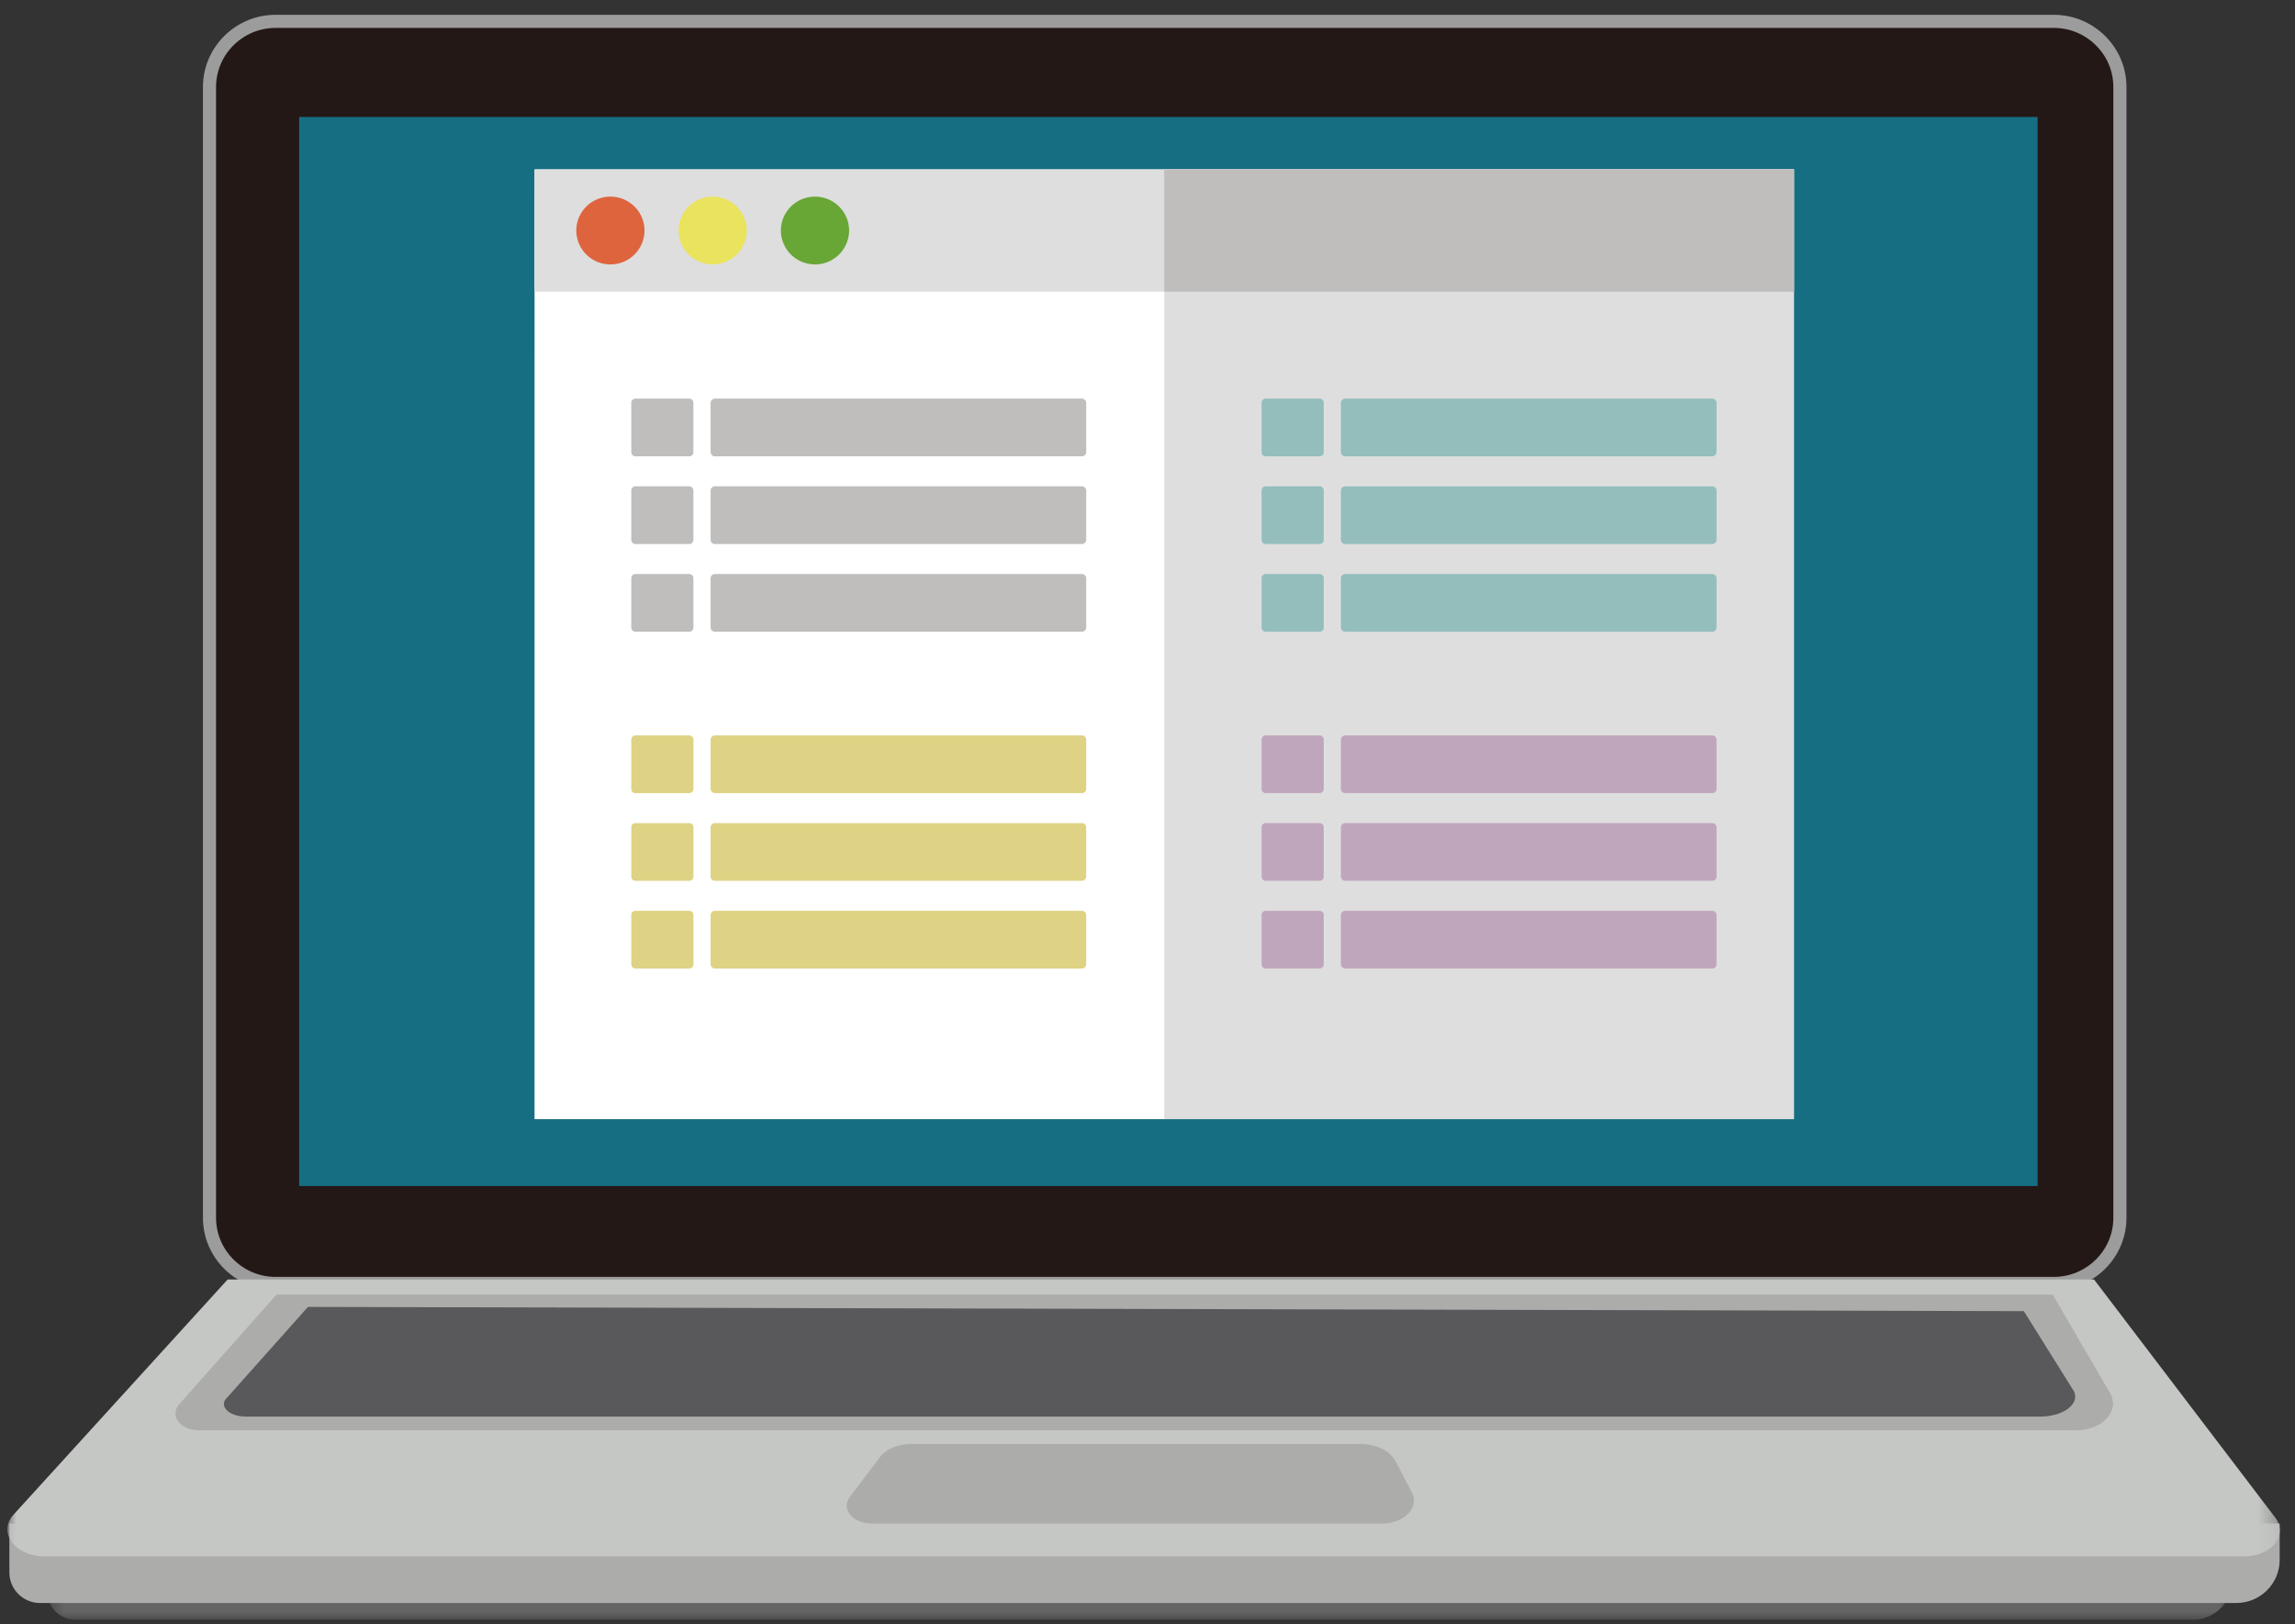 <svg xmlns="http://www.w3.org/2000/svg" xmlns:xlink="http://www.w3.org/1999/xlink" width="130" height="92"><rect width="100%" height="100%" fill="#333333" stroke="none"/><defs><path id="a" d="M.556.062h123.77v3.895H.556z"/><path id="c" d="M0 90.742h128.727V0H0z"/></defs><g fill="none" fill-rule="evenodd" transform="translate(.42 1)"><g transform="translate(1.707 86.786)"><mask id="b" fill="#fff"><use xlink:href="#a"/></mask><path fill="#666" d="M122.085 3.957H2.142A1.58 1.58 0 0 1 .556 2.38V.06h123.77v1.67a2.234 2.234 0 0 1-2.241 2.226" mask="url(#b)"/></g><path fill="#ACACAB" d="M126.254 89.799H1.85c-.96 0-1.738-.774-1.738-1.728v-2.776h128.599v2.063c0 1.347-1.1 2.44-2.457 2.44"/><path fill="#231815" d="M115.92 71.698H15.187c-2.057 0-3.74-1.672-3.74-3.716V3.926c0-2.044 1.683-3.716 3.74-3.716H115.92c2.059 0 3.742 1.672 3.742 3.716v64.056c0 2.044-1.683 3.716-3.742 3.716"/><path stroke="#9C9C9D" stroke-width=".743" d="M115.92 71.698H15.187c-2.057 0-3.74-1.672-3.74-3.716V3.926c0-2.044 1.683-3.716 3.74-3.716H115.92c2.059 0 3.742 1.672 3.742 3.716v64.056c0 2.044-1.683 3.716-3.742 3.716z"/><mask id="d" fill="#fff"><use xlink:href="#c"/></mask><path fill="#166E82" d="M16.525 66.18H115V5.625H16.525z" mask="url(#d)"/><path fill="#C5C7C5" d="M126.704 87.158H2.1c-1.672 0-2.672-1.356-1.747-2.371l12.122-13.313h105.722l10.274 13.5c.747.98-.227 2.184-1.767 2.184" mask="url(#d)"/><path fill="#ACACAB" d="M117.187 80.015H10.827c-1.037 0-1.66-.836-1.098-1.47l5.516-6.217h100.608l3.249 5.58c.582.999-.425 2.107-1.915 2.107" mask="url(#d)"/><path fill="#59585A" d="M115.142 79.239H13.512c-.99 0-1.586-.624-1.048-1.096l4.56-5.116 97.197.241 2.75 4.399c.556.745-.406 1.572-1.83 1.572" mask="url(#d)"/><path fill="#ACACAB" d="M77.885 85.295H48.938c-1.06 0-1.732-.83-1.22-1.505l1.706-2.252c.348-.46 1.013-.747 1.735-.747h25.518c.871 0 1.653.394 1.962.987l.914 1.756c.443.851-.42 1.761-1.668 1.761" mask="url(#d)"/><path fill="#FFF" d="M29.859 62.39h71.336V8.597H29.86z" mask="url(#d)"/><path fill="#DEDEDE" d="M65.528 62.39h35.669V8.597H65.528z" mask="url(#d)"/><path fill="#DEDEDE" d="M29.859 15.52h71.336V8.596H29.86z" mask="url(#d)"/><path fill="#C0BEBC" d="M65.528 15.52h35.669V8.596H65.528z" mask="url(#d)"/><path fill="#DE643D" d="M34.156 10.138c1.067 0 1.932.86 1.932 1.92a1.925 1.925 0 0 1-1.932 1.918 1.925 1.925 0 0 1-1.931-1.918c0-1.06.865-1.92 1.931-1.92" mask="url(#d)"/><path fill="#EAE35E" d="M39.95 10.138c1.068 0 1.933.86 1.933 1.92a1.925 1.925 0 0 1-1.932 1.918 1.925 1.925 0 0 1-1.932-1.918c0-1.06.865-1.92 1.932-1.92" mask="url(#d)"/><path fill="#68A636" d="M45.745 10.138c1.067 0 1.932.86 1.932 1.92a1.925 1.925 0 0 1-1.932 1.918 1.925 1.925 0 0 1-1.931-1.918c0-1.06.864-1.92 1.931-1.92" mask="url(#d)"/><path fill="#C0BEBC" d="M38.625 24.848h-3.053a.233.233 0 0 1-.233-.231v-2.805c0-.128.105-.232.233-.232h3.053c.128 0 .233.104.233.232v2.805a.233.233 0 0 1-.233.231m22.24 0h-20.79a.242.242 0 0 1-.243-.24V21.82c0-.132.11-.24.242-.24h20.791c.133 0 .243.108.243.24v2.786c0 .133-.11.241-.243.241m-22.24 4.968h-3.053a.233.233 0 0 1-.233-.23v-2.806c0-.128.105-.232.233-.232h3.053c.128 0 .233.104.233.232v2.805a.233.233 0 0 1-.233.231m22.24 0h-20.79a.242.242 0 0 1-.243-.24v-2.787c0-.132.11-.24.242-.24h20.791c.133 0 .243.108.243.24v2.787c0 .132-.11.24-.243.24m-22.24 4.968h-3.053a.233.233 0 0 1-.233-.232v-2.805c0-.128.105-.231.233-.231h3.053c.128 0 .233.103.233.231v2.805a.233.233 0 0 1-.233.232m22.24 0h-20.79a.242.242 0 0 1-.243-.241v-2.787c0-.132.11-.24.242-.24h20.791c.133 0 .243.108.243.24v2.787c0 .133-.11.24-.243.24" mask="url(#d)"/><path fill="#DED284" d="M38.625 43.924h-3.053a.233.233 0 0 1-.233-.23v-2.806c0-.128.105-.232.233-.232h3.053c.128 0 .233.104.233.232v2.805a.233.233 0 0 1-.233.231m22.24 0h-20.79a.242.242 0 0 1-.243-.24v-2.787c0-.132.11-.24.242-.24h20.791c.133 0 .243.108.243.24v2.787c0 .132-.11.24-.243.24m-22.24 4.967h-3.053a.233.233 0 0 1-.233-.23v-2.806c0-.128.105-.232.233-.232h3.053c.128 0 .233.104.233.232v2.805a.233.233 0 0 1-.233.231m22.24 0h-20.79a.242.242 0 0 1-.243-.24v-2.787c0-.132.11-.24.242-.24h20.791c.133 0 .243.108.243.24v2.787c0 .132-.11.24-.243.24m-22.24 4.968h-3.053a.233.233 0 0 1-.233-.232v-2.805c0-.127.105-.23.233-.23h3.053c.128 0 .233.103.233.23v2.805a.233.233 0 0 1-.233.232m22.24 0h-20.79a.242.242 0 0 1-.243-.241V50.83c0-.132.11-.24.242-.24h20.791c.133 0 .243.108.243.24v2.787c0 .133-.11.24-.243.24" mask="url(#d)"/><path fill="#93BEBC" d="M74.33 24.848h-3.054a.233.233 0 0 1-.233-.231v-2.805c0-.128.105-.232.233-.232h3.054c.128 0 .232.104.232.232v2.805a.233.233 0 0 1-.232.231m22.24 0H75.777a.242.242 0 0 1-.241-.24V21.82a.24.24 0 0 1 .241-.24H96.57c.134 0 .243.108.243.24v2.786c0 .133-.11.241-.243.241m-22.24 4.968h-3.054a.233.233 0 0 1-.233-.23v-2.806c0-.128.105-.232.233-.232h3.054c.128 0 .232.104.232.232v2.805a.233.233 0 0 1-.232.231m22.24 0H75.777a.242.242 0 0 1-.241-.24v-2.787a.24.24 0 0 1 .241-.24H96.57c.134 0 .243.108.243.24v2.787c0 .132-.11.24-.243.24m-22.24 4.968h-3.054a.233.233 0 0 1-.233-.232v-2.805c0-.128.105-.231.233-.231h3.054c.128 0 .232.103.232.231v2.805a.233.233 0 0 1-.232.232m22.24 0H75.777a.242.242 0 0 1-.241-.241v-2.787a.24.24 0 0 1 .241-.24H96.57c.134 0 .243.108.243.24v2.787c0 .133-.11.24-.243.24" mask="url(#d)"/><path fill="#C0A6BC" d="M74.33 43.924h-3.054a.233.233 0 0 1-.233-.23v-2.806c0-.128.105-.232.233-.232h3.054c.128 0 .232.104.232.232v2.805a.233.233 0 0 1-.232.231m22.24 0H75.777a.242.242 0 0 1-.241-.24v-2.787a.24.24 0 0 1 .241-.24H96.57c.134 0 .243.108.243.24v2.787c0 .132-.11.24-.243.24m-22.24 4.967h-3.054a.233.233 0 0 1-.233-.23v-2.806c0-.128.105-.232.233-.232h3.054c.128 0 .232.104.232.232v2.805a.233.233 0 0 1-.232.231m22.24 0H75.777a.242.242 0 0 1-.241-.24v-2.787a.24.24 0 0 1 .241-.24H96.57c.134 0 .243.108.243.24v2.787c0 .132-.11.24-.243.24m-22.24 4.968h-3.054a.233.233 0 0 1-.233-.232v-2.805c0-.127.105-.23.233-.23h3.054c.128 0 .232.103.232.23v2.805a.233.233 0 0 1-.232.232m22.24 0H75.777a.242.242 0 0 1-.241-.241V50.83a.24.24 0 0 1 .241-.24H96.57c.134 0 .243.108.243.24v2.787c0 .133-.11.24-.243.24" mask="url(#d)"/></g></svg>
